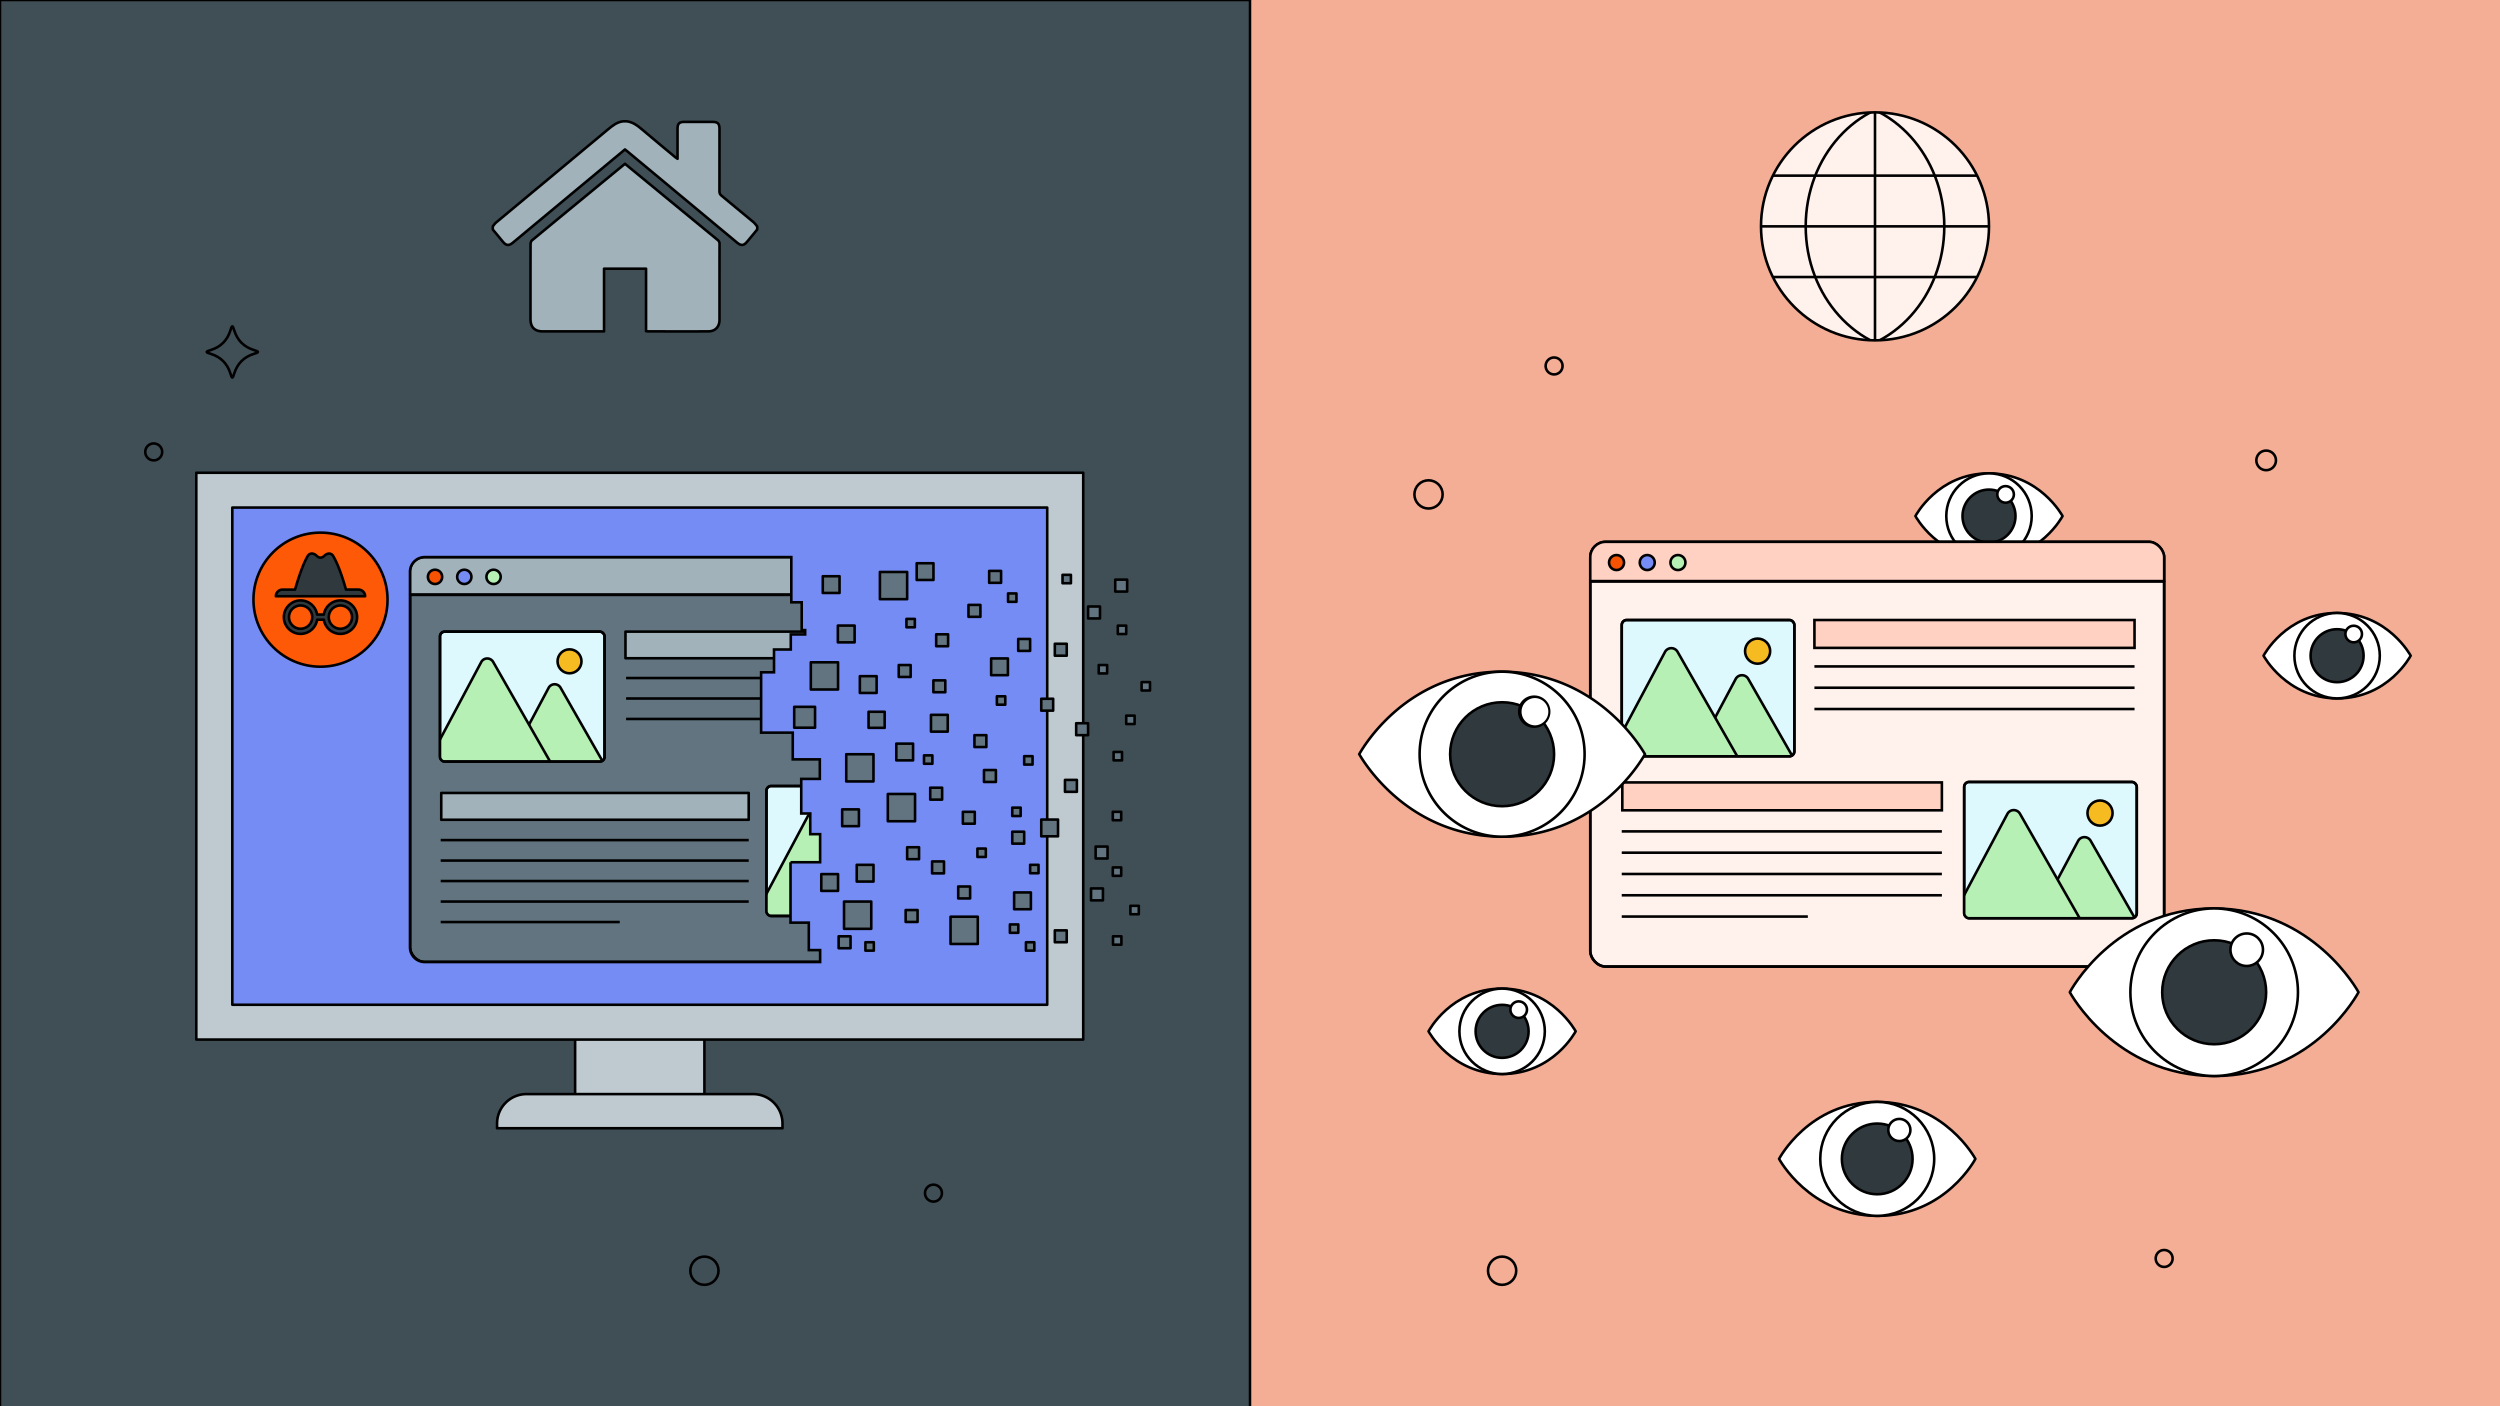 <svg xmlns="http://www.w3.org/2000/svg" id="Layer_1" data-name="Layer 1" version="1.1" viewBox="0 0 1920 1080"><rect x="0" y="0" width="1920" height="1080" fill="#808080" stroke="none"/><defs><clipPath id="clippath"><path d="M607.12 662.22v46.37h14.05v21.1h8.69v9.15H326.14a11.3 11.3 0 0 1-11.27-11.27V439.13a11.3 11.3 0 0 1 11.27-11.27h281.59v34.71h7.98v21.33h2.65v3.37h-11.03v11.56h-12.88v17.48h-9.91v46.37h24.3v20.51h20.78v15.02h-14.27v26.56h6.92v15.88h7.58v21.56h-22.74.01Z" class="cls-18"/></clipPath><clipPath id="clippath-1"><rect width="420.19" height="310.98" x="314.86" y="427.86" class="cls-18" rx="11.27" ry="11.27"/></clipPath><clipPath id="clippath-2"><rect width="126.38" height="99.81" x="337.92" y="485.1" class="cls-18" rx="3.64" ry="3.64"/></clipPath><clipPath id="clippath-3"><rect width="126.38" height="99.81" x="588.63" y="603.66" class="cls-18" rx="3.64" ry="3.64"/></clipPath><clipPath id="clippath-4"><rect width="440.75" height="326.2" x="1221.32" y="416.12" class="cls-18" rx="11.82" ry="11.82"/></clipPath><clipPath id="clippath-5"><rect width="132.57" height="104.69" x="1245.5" y="476.17" class="cls-18" rx="3.82" ry="3.82"/></clipPath><clipPath id="clippath-6"><rect width="132.57" height="104.69" x="1508.48" y="600.53" class="cls-18" rx="3.82" ry="3.82"/></clipPath><clipPath id="clippath-7"><circle cx="1440" cy="173.84" r="87.55" class="cls-18"/></clipPath><style>.cls-1{fill:#fff1eb}.cls-1,.cls-10,.cls-11,.cls-12,.cls-13,.cls-14,.cls-16,.cls-2,.cls-3,.cls-4,.cls-5,.cls-6,.cls-8,.cls-9{stroke:#000;stroke-width:2px}.cls-1,.cls-10,.cls-11,.cls-12,.cls-13,.cls-16,.cls-2,.cls-3,.cls-4,.cls-6,.cls-8,.cls-9{stroke-linecap:round;stroke-linejoin:round}.cls-18,.cls-4,.cls-5{fill:none}.cls-18,.cls-19,.cls-21{stroke-width:0}.cls-2{fill:#b6f0b5}.cls-3{fill:#30393d}.cls-14,.cls-5{stroke-miterlimit:10}.cls-6{fill:#ddf9fd}.cls-8{fill:#61747f}.cls-19{fill:#000}.cls-9{fill:#a1b2ba}.cls-10{fill:#f55202}.cls-11{fill:#bfcad0}.cls-12{fill:#768cf5}.cls-13{fill:#f7bb22}.cls-14{fill:#ffd1c2}.cls-16,.cls-21{fill:#fff}</style></defs><g id="Art"><rect width="960" height="1081.07" x="960" fill="#f4ae96" stroke-width="0"/><rect width="960" height="1081.07" fill="#404f56" stroke="#000" stroke-linecap="round" stroke-linejoin="round" stroke-width="1.94"/><path d="M194.89 271.79c-7.58 2.4-12.57 7.39-14.97 14.97-1.31 4.29-1.68 4.29-2.99 0-2.4-7.58-7.39-12.57-14.97-14.97-4.29-1.31-4.29-1.68 0-2.99 7.58-2.4 12.57-7.39 14.97-14.97 1.31-4.29 1.68-4.29 2.99 0 2.4 7.58 7.39 12.57 14.97 14.97 4.29 1.31 4.29 1.68 0 2.99Z" class="cls-4"/><circle cx="1740.4" cy="353.58" r="7.54" class="cls-4"/><circle cx="1153.62" cy="975.91" r="10.84" class="cls-4"/><circle cx="540.99" cy="975.91" r="10.84" class="cls-4"/><circle cx="1097.11" cy="379.71" r="10.84" class="cls-4"/><circle cx="118.05" cy="347.07" r="6.51" class="cls-4"/><circle cx="1662.07" cy="966.5" r="6.51" class="cls-4"/><circle cx="716.9" cy="916.33" r="6.51" class="cls-4"/><circle cx="1193.54" cy="281.05" r="6.51" class="cls-4"/><rect width="99.3" height="76.82" x="441.69" y="776.56" class="cls-11"/><path d="M404.34 840.26h174a22.62 22.62 0 0 1 22.61 22.61v3.62H381.74v-3.62a22.62 22.62 0 0 1 22.61-22.61h0Z" class="cls-11"/><rect width="681.15" height="435.3" x="150.76" y="363.08" class="cls-11"/><rect width="625.84" height="381.82" x="178.42" y="389.82" class="cls-12"/><rect width="9.15" height="9.15" x="755.69" y="591.4" class="cls-8"/><rect width="9.15" height="9.15" x="695.54" y="698.9" class="cls-8"/><rect width="9.15" height="9.15" x="841.45" y="650.16" class="cls-8"/><rect width="9.15" height="9.15" x="856.5" y="445.15" class="cls-8"/><rect width="9.15" height="9.15" x="690.23" y="510.76" class="cls-8"/><rect width="12.88" height="12.88" x="631.89" y="442.54" class="cls-8"/><rect width="9.15" height="9.15" x="743.8" y="464.58" class="cls-8"/><rect width="9.15" height="9.15" x="759.68" y="438.46" class="cls-8"/><rect width="9.15" height="9.15" x="718.98" y="487.14" class="cls-8"/><rect width="9.15" height="9.15" x="748.37" y="564.59" class="cls-8"/><rect width="6.45" height="6.45" x="843.83" y="510.76" class="cls-8"/><rect width="6.45" height="6.45" x="774.18" y="455.75" class="cls-8"/><rect width="6.45" height="6.45" x="858.48" y="480.49" class="cls-8"/><rect width="6.45" height="6.45" x="876.75" y="523.86" class="cls-8"/><rect width="9.15" height="9.15" x="810.1" y="494.42" class="cls-8"/><rect width="9.15" height="9.15" x="716.84" y="522.51" class="cls-8"/><rect width="12.88" height="12.88" x="643.47" y="480.45" class="cls-8"/><rect width="12.88" height="12.88" x="704.02" y="432.55" class="cls-8"/><rect width="12.88" height="12.88" x="714.98" y="549" class="cls-8"/><rect width="12.88" height="12.88" x="660.37" y="519.3" class="cls-8"/><rect width="20.92" height="20.92" x="622.7" y="508.63" class="cls-8"/><rect width="20.92" height="20.92" x="675.77" y="439.26" class="cls-8"/><rect width="9.15" height="9.15" x="799.68" y="536.63" class="cls-8"/><rect width="9.15" height="9.15" x="739.48" y="623.47" class="cls-8"/><rect width="9.15" height="9.15" x="810.1" y="714.5" class="cls-8"/><rect width="9.15" height="9.15" x="826.5" y="555.44" class="cls-8"/><rect width="9.15" height="9.15" x="817.9" y="598.97" class="cls-8"/><rect width="9.15" height="9.15" x="715.84" y="661.6" class="cls-8"/><rect width="9.15" height="9.15" x="714.41" y="604.95" class="cls-8"/><rect width="9.15" height="9.15" x="644.07" y="719.07" class="cls-8"/><rect width="6.45" height="6.45" x="777.41" y="620.25" class="cls-8"/><rect width="6.45" height="6.45" x="864.93" y="549.59" class="cls-8"/><rect width="6.45" height="6.45" x="765.6" y="534.76" class="cls-8"/><rect width="6.45" height="6.45" x="786.56" y="580.75" class="cls-8"/><rect width="6.45" height="6.45" x="709.63" y="580.12" class="cls-8"/><rect width="6.45" height="6.45" x="816.02" y="441.48" class="cls-8"/><rect width="6.45" height="6.45" x="696.15" y="475.32" class="cls-8"/><rect width="6.45" height="6.45" x="855.25" y="577.53" class="cls-8"/><rect width="6.45" height="6.45" x="854.63" y="623.47" class="cls-8"/><rect width="6.45" height="6.45" x="750.65" y="651.71" class="cls-8"/><rect width="6.45" height="6.45" x="868.15" y="695.67" class="cls-8"/><rect width="6.45" height="6.45" x="775.6" y="709.96" class="cls-8"/><rect width="6.45" height="6.45" x="664.64" y="723.65" class="cls-8"/><rect width="6.45" height="6.45" x="854.63" y="666.18" class="cls-8"/><rect width="6.45" height="6.45" x="791.14" y="664.17" class="cls-8"/><rect width="6.45" height="6.45" x="854.79" y="719.07" class="cls-8"/><rect width="6.45" height="6.45" x="787.91" y="723.65" class="cls-8"/><rect width="9.15" height="9.15" x="777.41" y="638.75" class="cls-8"/><rect width="9.15" height="9.15" x="837.91" y="682.32" class="cls-8"/><rect width="9.15" height="9.15" x="781.98" y="490.73" class="cls-8"/><rect width="9.15" height="9.15" x="835.65" y="465.81" class="cls-8"/><rect width="9.15" height="9.15" x="735.9" y="680.83" class="cls-8"/><rect width="9.15" height="9.15" x="696.68" y="650.7" class="cls-8"/><rect width="12.88" height="12.88" x="761.19" y="505.67" class="cls-8"/><rect width="12.88" height="12.88" x="778.84" y="685.4" class="cls-8"/><rect width="16.02" height="16.02" x="609.94" y="542.85" class="cls-8"/><rect width="12.88" height="12.88" x="657.97" y="664.17" class="cls-8"/><rect width="12.88" height="12.88" x="646.78" y="621.61" class="cls-8"/><rect width="12.88" height="12.88" x="688.36" y="571.09" class="cls-8"/><rect width="12.88" height="12.88" x="799.68" y="629.41" class="cls-8"/><rect width="12.88" height="12.88" x="630.74" y="671.31" class="cls-8"/><rect width="20.92" height="20.92" x="681.84" y="609.79" class="cls-8"/><rect width="20.92" height="20.92" x="649.91" y="579.23" class="cls-8"/><rect width="20.92" height="20.92" x="648.21" y="692.4" class="cls-8"/><rect width="20.92" height="20.92" x="730.01" y="704.04" class="cls-8"/><rect width="12.37" height="12.37" x="667.06" y="546.63" class="cls-8"/><g clip-path="url(#clippath)"><rect width="420.19" height="310.98" x="314.86" y="427.86" class="cls-8" rx="11.27" ry="11.27"/><g clip-path="url(#clippath-1)"><path d="M322.25 423.8h401.98c6.86 0 12.44 5.57 12.44 12.44v20.37H310.18v-20.73c0-6.66 5.41-12.07 12.07-12.07h0Z" class="cls-9"/></g><line x1="314.88" x2="735.06" y1="456.89" y2="456.89" class="cls-4"/><circle cx="334.1" cy="443.03" r="5.49" class="cls-10"/><circle cx="356.58" cy="443.03" r="5.49" class="cls-12"/><circle cx="379.06" cy="443.03" r="5.49" class="cls-2"/><rect width="420.19" height="310.98" x="314.86" y="427.86" class="cls-4" rx="11.27" ry="11.27"/><rect width="231.65" height="20.41" x="480.36" y="485.1" class="cls-9"/><rect width="236.14" height="20.6" x="338.87" y="609" class="cls-9"/><line x1="338.45" x2="575.01" y1="660.91" y2="660.91" class="cls-5"/><line x1="338.45" x2="575.01" y1="645.18" y2="645.18" class="cls-5"/><line x1="338.45" x2="475.97" y1="708.12" y2="708.12" class="cls-5"/><line x1="338.45" x2="575.01" y1="692.39" y2="692.39" class="cls-5"/><line x1="338.45" x2="575.01" y1="676.65" y2="676.65" class="cls-5"/><line x1="480.83" x2="717.38" y1="552.18" y2="552.18" class="cls-5"/><line x1="480.83" x2="717.38" y1="536.44" y2="536.44" class="cls-5"/><line x1="480.83" x2="717.38" y1="520.71" y2="520.71" class="cls-5"/><rect width="126.38" height="99.81" x="337.92" y="485.1" class="cls-6" rx="3.64" ry="3.64"/><g clip-path="url(#clippath-2)"><path d="m391.17 584.91 30.16-56.62a5.24 5.24 0 0 1 9.17-.14l32.43 56.76h-71.76Z" class="cls-2"/><path d="m328.87 584.91 40.71-76.42a5.24 5.24 0 0 1 9.17-.14l43.74 76.55h-93.62Z" class="cls-2"/></g><circle cx="437.39" cy="507.89" r="9.2" class="cls-13"/><rect width="126.38" height="99.81" x="337.92" y="485.1" class="cls-5" rx="3.64" ry="3.64"/><rect width="126.38" height="99.81" x="588.63" y="603.66" class="cls-6" rx="3.64" ry="3.64"/><g clip-path="url(#clippath-3)"><path d="m641.88 703.47 30.16-56.62a5.24 5.24 0 0 1 9.17-.14l32.43 56.76h-71.76Z" class="cls-2"/><path d="m579.58 703.47 40.71-76.42a5.24 5.24 0 0 1 9.17-.14l43.74 76.55h-93.62Z" class="cls-2"/></g><circle cx="688.1" cy="626.45" r="9.2" class="cls-13"/><rect width="126.38" height="99.81" x="588.63" y="603.66" class="cls-5" rx="3.64" ry="3.64"/></g><path d="M607.12 662.22v46.37h14.05v21.1h8.69v9.15H326.14a11.3 11.3 0 0 1-11.27-11.27V439.13a11.3 11.3 0 0 1 11.27-11.27h281.59v34.71h7.98v21.33h2.65v3.37h-11.03v11.56h-12.88v17.48h-9.91v46.37h24.3v20.51h20.78v15.02h-14.27v26.56h6.92v15.88h7.58v21.56h-22.74.01Z" class="cls-5"/><circle cx="246.14" cy="460.54" r="51.49" fill="#fd5907" stroke="#000" stroke-linecap="round" stroke-linejoin="round" stroke-width="2"/><path d="M275.3 452.81h-9.59c-1.01-3.68-5.07-17.89-9.91-25.91a3.56 3.56 0 0 0-4.1-1.6c-.91.29-1.66.67-2.17 1.18-2.42 2.42-4.39 2.38-6.77 0a5.34 5.34 0 0 0-2.21-1.19 3.56 3.56 0 0 0-4.08 1.56c-4.32 6.96-8.8 22.16-9.89 25.98h-9.61a5.1 5.1 0 0 0-5.09 5.09h68.52v-.02a5.1 5.1 0 0 0-5.09-5.09h0ZM261.42 461.13a12.87 12.87 0 0 0-12.69 10.88h-5.18a12.87 12.87 0 0 0-12.69-10.88c-7.08 0-12.84 5.76-12.84 12.84s5.76 12.84 12.84 12.84c6.41 0 11.74-4.73 12.69-10.88h5.18a12.87 12.87 0 0 0 12.69 10.88c7.08 0 12.84-5.76 12.84-12.84s-5.76-12.84-12.84-12.84Zm-30.56 21.75a8.93 8.93 0 1 1 .02-17.86 8.93 8.93 0 0 1-.02 17.86Zm30.56 0a8.93 8.93 0 1 1 .02-17.86 8.93 8.93 0 0 1-.02 17.86Z" class="cls-3"/><path d="M1441.45 846.26c-52.18 0-75.13 43.76-75.13 43.76s23.47 43.76 75.66 43.76 75.13-43.76 75.13-43.76-23.47-43.76-75.66-43.76Z" class="cls-16"/><circle cx="1441.71" cy="890.02" r="43.76" class="cls-16"/><circle cx="1441.71" cy="890.04" r="27.15" class="cls-3"/><circle cx="1458.7" cy="867.83" r="8.5" class="cls-16"/><path d="M1794.7 470.77c-39.11 0-56.31 32.8-56.31 32.8s17.59 32.8 56.7 32.8 56.31-32.8 56.31-32.8-17.59-32.8-56.7-32.8h0Z" class="cls-16"/><circle cx="1794.89" cy="503.57" r="32.8" class="cls-16"/><circle cx="1794.89" cy="503.58" r="20.35" class="cls-3"/><circle cx="1807.63" cy="486.94" r="6.37" class="cls-16"/><path d="M1153.42 759.25c-39.11 0-56.31 32.8-56.31 32.8s17.59 32.8 56.7 32.8 56.31-32.8 56.31-32.8-17.59-32.8-56.7-32.8Z" class="cls-16"/><circle cx="1153.62" cy="792.05" r="32.8" class="cls-16"/><circle cx="1153.62" cy="792.07" r="20.35" class="cls-3"/><circle cx="1166.36" cy="775.42" r="6.37" class="cls-16"/><path d="M1527.35 363.54c-39.11 0-56.31 32.8-56.31 32.8s17.59 32.8 56.7 32.8 56.31-32.8 56.31-32.8-17.59-32.8-56.7-32.8Z" class="cls-16"/><circle cx="1527.55" cy="396.34" r="32.8" class="cls-16"/><circle cx="1527.55" cy="396.35" r="20.35" class="cls-3"/><circle cx="1540.29" cy="379.71" r="6.37" class="cls-16"/><rect width="440.75" height="326.2" x="1221.32" y="416.12" class="cls-1" rx="11.82" ry="11.82"/><g clip-path="url(#clippath-4)"><path d="M1229.07 411.87h421.65c7.2 0 13.05 5.85 13.05 13.05v21.37h-447.36v-21.75c0-6.99 5.68-12.67 12.67-12.67h-.01Z" class="cls-14"/></g><line x1="1221.34" x2="1662.07" y1="446.58" y2="446.58" class="cls-4"/><circle cx="1241.5" cy="432.04" r="5.76" class="cls-10"/><circle cx="1265.08" cy="432.04" r="5.76" class="cls-12"/><circle cx="1288.66" cy="432.04" r="5.76" class="cls-2"/><rect width="440.75" height="326.2" x="1221.32" y="416.12" class="cls-4" rx="11.82" ry="11.82"/><rect width="245.86" height="21.41" x="1393.47" y="476.17" class="cls-14"/><rect width="245.42" height="21.41" x="1245.94" y="600.9" class="cls-14"/><rect width="132.57" height="104.69" x="1245.5" y="476.17" class="cls-6" rx="3.82" ry="3.82"/><g clip-path="url(#clippath-5)"><path d="m1301.36 580.86 31.64-59.39a5.5 5.5 0 0 1 9.62-.14l34.01 59.53h-75.27Z" class="cls-2"/><path d="m1236.02 580.86 42.7-80.16a5.5 5.5 0 0 1 9.62-.14l45.88 80.3h-98.2Z" class="cls-2"/></g><circle cx="1349.84" cy="500.07" r="9.65" class="cls-13"/><rect width="132.57" height="104.69" x="1245.5" y="476.17" class="cls-5" rx="3.82" ry="3.82"/><rect width="132.57" height="104.69" x="1508.48" y="600.53" class="cls-6" rx="3.82" ry="3.82"/><g clip-path="url(#clippath-6)"><path d="m1564.34 705.23 31.64-59.39a5.5 5.5 0 0 1 9.62-.14l34.01 59.53h-75.27Z" class="cls-2"/><path d="m1498.99 705.23 42.7-80.16a5.5 5.5 0 0 1 9.62-.14l45.88 80.3h-98.2Z" class="cls-2"/></g><circle cx="1612.82" cy="624.43" r="9.65" class="cls-13"/><rect width="132.57" height="104.69" x="1508.48" y="600.53" class="cls-5" rx="3.82" ry="3.82"/><line x1="1245.5" x2="1491.36" y1="654.86" y2="654.86" class="cls-5"/><line x1="1245.5" x2="1491.36" y1="638.51" y2="638.51" class="cls-5"/><line x1="1245.5" x2="1388.42" y1="703.92" y2="703.92" class="cls-5"/><line x1="1245.5" x2="1491.36" y1="687.57" y2="687.57" class="cls-5"/><line x1="1245.5" x2="1491.36" y1="671.22" y2="671.22" class="cls-5"/><line x1="1393.47" x2="1639.33" y1="544.53" y2="544.53" class="cls-5"/><line x1="1393.47" x2="1639.33" y1="528.18" y2="528.18" class="cls-5"/><line x1="1393.47" x2="1639.33" y1="511.82" y2="511.82" class="cls-5"/><circle cx="1440" cy="173.84" r="87.55" class="cls-1"/><g clip-path="url(#clippath-7)"><ellipse cx="1474.33" cy="173.84" class="cls-4" rx="87.55" ry="97.05"/><ellipse cx="1405.67" cy="173.84" class="cls-4" rx="87.55" ry="97.05"/><line x1="1440" x2="1440" y1="76.79" y2="286.27" class="cls-4"/><line x1="1279.83" x2="1600.17" y1="212.78" y2="212.78" class="cls-4"/><line x1="1279.83" x2="1600.17" y1="173.84" y2="173.84" class="cls-4"/><line x1="1279.83" x2="1600.17" y1="134.89" y2="134.89" class="cls-4"/></g><g id="_55mqdP.tif" data-name="55mqdP.tif"><path d="M581.55 176.24c-2.59 3.14-5.17 6.28-7.78 9.41-2.58 3.1-4.61 3.26-7.72.67l-84.07-69.93-2-1.61-9.42 7.81-76.76 63.85c-2.92 2.43-5.04 2.26-7.45-.63-2.65-3.17-5.27-6.37-7.9-9.56v-2.37c.83-1 1.53-2.15 2.51-2.97 28.55-23.78 57.15-47.51 85.69-71.29 3.63-3.02 7.21-5.99 12.16-6.48h2.38c4.45.54 7.92 2.89 11.24 5.72 8.69 7.4 17.5 14.66 26.28 21.96.42.35.9.63 1.63 1.14V98.92c0-4.02 1.31-5.32 5.33-5.32h21.2c4.46 0 5.7 1.22 5.7 5.6 0 15.95.02 31.9-.03 47.85 0 1.4.44 2.28 1.5 3.16 8.26 6.78 16.49 13.6 24.69 20.47 1.08.9 1.88 2.13 2.82 3.21v2.37-.02Z" class="cls-9"/><path d="m480.04 125.84 17.66 14.51c17.8 14.64 35.58 29.29 53.41 43.89a3.68 3.68 0 0 1 1.5 3.17c-.04 19.39-.02 38.78-.03 58.16 0 5.45-3.29 8.91-8.67 8.93-15.4.05-30.8.02-46.2 0-.45 0-.89-.09-1.54-.16v-47.98h-32.26v48.14H416.8c-6.17 0-9.38-3.24-9.38-9.43 0-19.19-.02-38.38.05-57.57 0-.98.39-2.31 1.09-2.89 23.51-19.44 47.08-38.8 70.64-58.17.2-.17.42-.31.85-.62h0Z" class="cls-9"/></g><path d="M1700.09 697.67c-76.73 0-110.48 64.35-110.48 64.35s34.52 64.35 111.25 64.35 110.48-64.35 110.48-64.35-34.52-64.35-111.25-64.35Z" class="cls-16"/><circle cx="1700.48" cy="762.03" r="64.35" class="cls-16"/><circle cx="1700.48" cy="762.06" r="39.92" class="cls-3"/><circle cx="1725.47" cy="729.39" r="12.49" class="cls-16"/><path d="M1154 642.57c-39.32 0-67.24-17.36-83.74-31.93-16.16-14.27-24.8-28.68-26.37-31.43 1.54-2.76 10.04-17.21 26.04-31.48 16.31-14.54 44-31.87 83.29-31.87s67.19 17.33 83.68 31.88c16.19 14.27 24.85 28.73 26.43 31.48-1.54 2.76-10.04 17.21-26.04 31.48-16.31 14.54-44 31.87-83.29 31.87Z" class="cls-21"/><path d="M1153.23 516.87c17.2 0 33.64 3.32 48.88 9.85a127.85 127.85 0 0 1 34.08 21.72c15.31 13.49 23.86 27.15 25.99 30.79-2.08 3.63-10.4 17.2-25.5 30.67a125.83 125.83 0 0 1-33.84 21.78c-15.18 6.56-31.61 9.89-48.84 9.89s-33.64-3.32-48.88-9.85a127.85 127.85 0 0 1-34.08-21.72c-15.31-13.49-23.86-27.15-25.99-30.79 2.09-3.64 10.47-17.3 25.62-30.78a125.72 125.72 0 0 1 33.82-21.71 122.3 122.3 0 0 1 48.75-9.85m-.01-2c-76.73 0-110.48 64.35-110.48 64.35s34.52 64.35 111.25 64.35 110.48-64.35 110.48-64.35-34.52-64.35-111.25-64.35Z" class="cls-19"/><path d="M1153.62 642.57c-34.93 0-63.35-28.42-63.35-63.35s28.42-63.35 63.35-63.35 63.35 28.42 63.35 63.35-28.42 63.35-63.35 63.35Z" class="cls-21"/><path d="M1153.62 516.87c34.38 0 62.35 27.97 62.35 62.35s-27.97 62.35-62.35 62.35-62.35-27.97-62.35-62.35 27.97-62.35 62.35-62.35m0-2a64.35 64.35 0 1 0 0 128.7 64.35 64.35 0 0 0 0-128.7Z" class="cls-19"/><circle cx="1153.62" cy="579.25" r="39.92" class="cls-3"/><path d="M1178.61 558.08a11.5 11.5 0 1 1 11.49-11.5c0 6.33-5.16 11.5-11.49 11.5Z" class="cls-21"/><path d="M1178.61 536.09c5.79 0 10.5 4.71 10.5 10.49s-4.71 10.49-10.5 10.49a10.5 10.5 0 0 1 0-20.98m0-2a12.49 12.49 0 1 0 0 24.97 12.49 12.49 0 0 0 0-24.97Z" class="cls-19"/></g></svg>